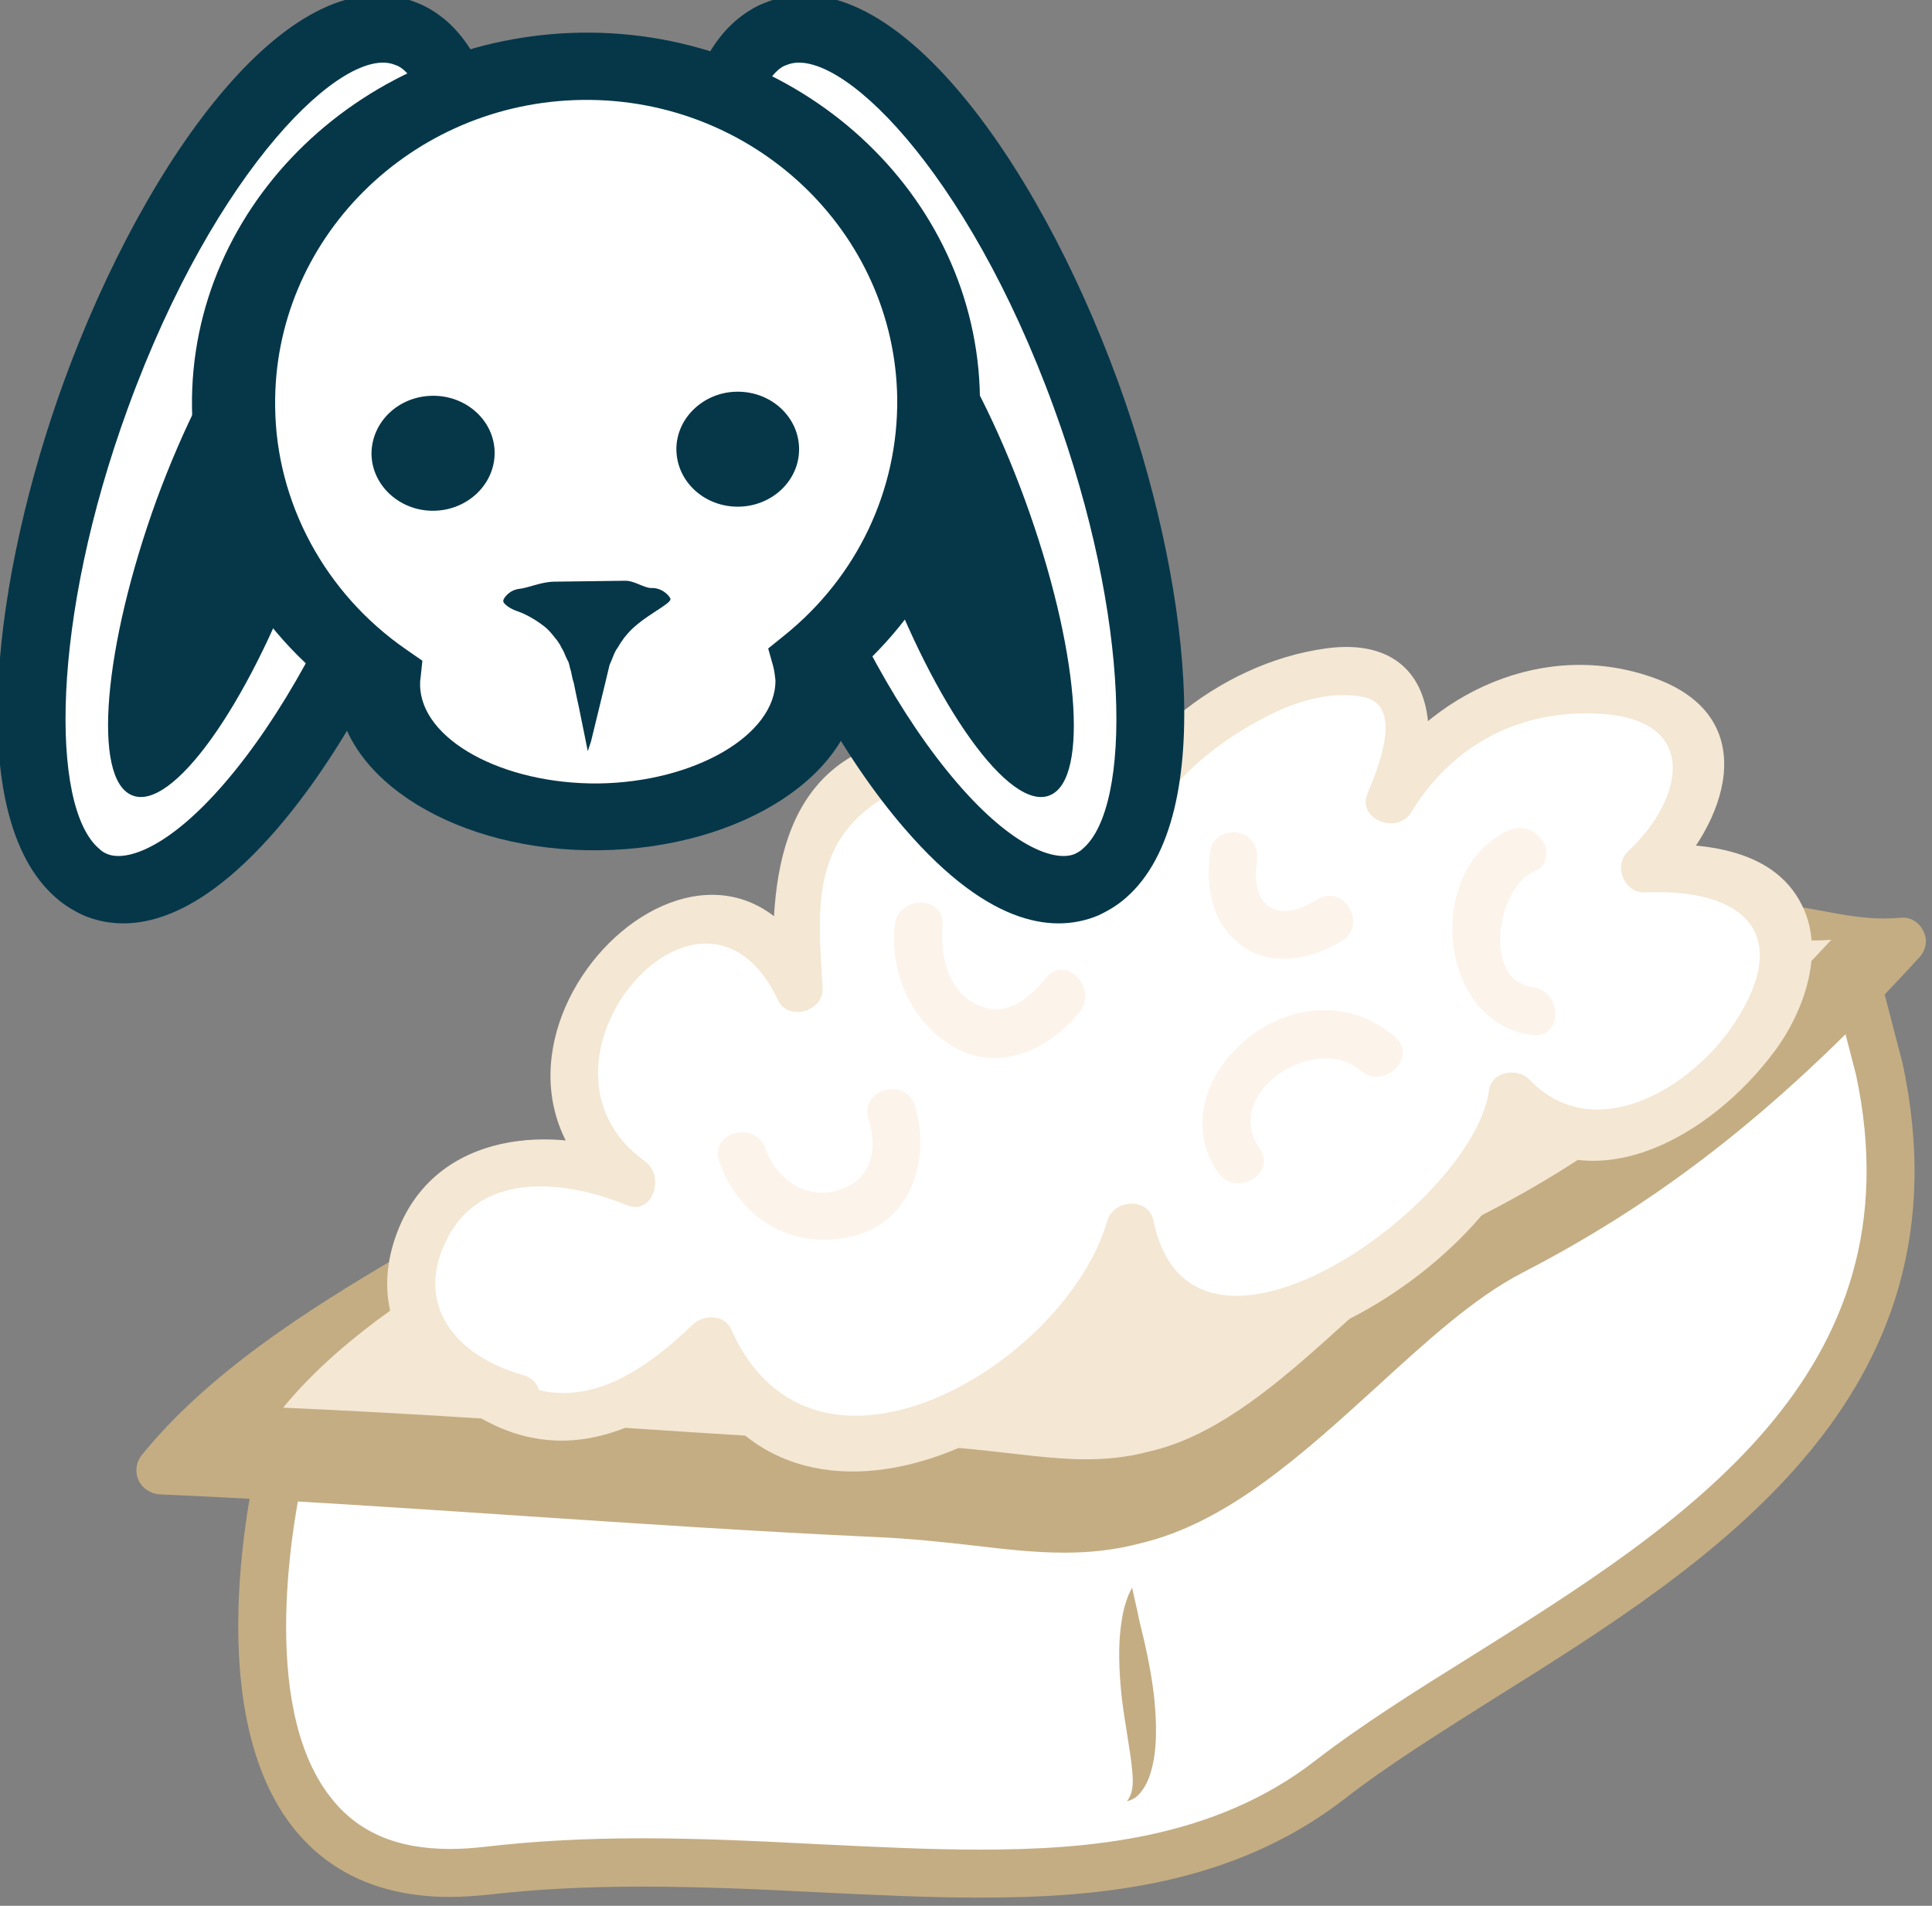 <?xml version="1.0" encoding="UTF-8" standalone="no"?>
<!-- Created with Inkscape (http://www.inkscape.org/) -->

<svg
   xmlns:dc="http://purl.org/dc/elements/1.1/"
   xmlns:cc="http://creativecommons.org/ns#"
   xmlns:rdf="http://www.w3.org/1999/02/22-rdf-syntax-ns#"
   xmlns:svg="http://www.w3.org/2000/svg"
   xmlns="http://www.w3.org/2000/svg"
   xmlns:sodipodi="http://sodipodi.sourceforge.net/DTD/sodipodi-0.dtd"
   xmlns:inkscape="http://www.inkscape.org/namespaces/inkscape"
   width="1023.771mm"
   height="1009.747mm"
   viewBox="0 0 1023.771 1009.747"
   version="1.1"
   id="svg8"
   inkscape:version="0.92.4 (5da689c313, 2019-01-14)"
   sodipodi:docname="5073.svg">
  <rect x="0" y="0" width="1023.771" height="1009.747" fill="#808080" stroke="none"/>
  <defs
     id="defs2">
    <style
       type="text/css"
       id="style2"><![CDATA[
    .fil5 {fill:#2D1106;fill-rule:nonzero}
    .fil4 {fill:#562314;fill-rule:nonzero}
    .fil2 {fill:#5B2B0B;fill-rule:nonzero}
    .fil1 {fill:#9D552F;fill-rule:nonzero}
    .fil0 {fill:#E0E0E0;fill-rule:nonzero}
    .fil6 {fill:#E5E5E5;fill-rule:nonzero}
    .fil7 {fill:white;fill-rule:nonzero}
    .fil3 {fill:white;fill-rule:nonzero;}
   ]]></style>
    <style
       type="text/css"
       id="style2-3"><![CDATA[
    .fil2 {fill:#662E12;fill-rule:nonzero}
    .fil1 {fill:#7FA53D;fill-rule:nonzero}
    .fil3 {fill:#9B8138;fill-rule:nonzero}
    .fil0 {fill:#AACC79;fill-rule:nonzero}
   ]]></style>
    <clipPath
       clipPathUnits="userSpaceOnUse"
       id="clipPath10760">
      <path
         inkscape:connector-curvature="0"
         d="M 0,2526 H 2504.36 V 0 H 0 Z"
         id="path10758" />
    </clipPath>
    <clipPath
       clipPathUnits="userSpaceOnUse"
       id="clipPath11848">
      <path
         inkscape:connector-curvature="0"
         d="m 1298.07,1668.61 h 81.19 v -34.65 h -81.19 z"
         id="path11846" />
    </clipPath>
    <clipPath
       clipPathUnits="userSpaceOnUse"
       id="clipPath12792">
      <path
         inkscape:connector-curvature="0"
         d="m 409.975,1888.28 h 11.646 v -52.84 h -11.646 z"
         id="path12790" />
    </clipPath>
    <clipPath
       clipPathUnits="userSpaceOnUse"
       id="clipPath12808">
      <path
         inkscape:connector-curvature="0"
         d="m 455.31,1888.21 h 11.547 v -52.77 H 455.31 Z"
         id="path12806" />
    </clipPath>
    <clipPath
       clipPathUnits="userSpaceOnUse"
       id="clipPath12824">
      <path
         inkscape:connector-curvature="0"
         d="m 434.771,1888.46 h 8.084 v -53.15 h -8.084 z"
         id="path12822" />
    </clipPath>
    <style
       type="text/css"
       id="style2-7"><![CDATA[
    .fil4 {fill:#053749;fill-rule:nonzero}
    .fil1 {fill:#C4AD83;fill-rule:nonzero}
    .fil5 {fill:#F4E0A2;fill-rule:nonzero}
    .fil2 {fill:#F4E7D3;fill-rule:nonzero}
    .fil3 {fill:#FCF3EB;fill-rule:nonzero}
    .fil0 {fill:white;fill-rule:nonzero}
   ]]></style>
    <style
       type="text/css"
       id="style2-6"><![CDATA[
    .fil7 {fill:#053749;fill-rule:nonzero}
    .fil6 {fill:#4C122C;fill-rule:nonzero}
    .fil5 {fill:#561734;fill-rule:nonzero}
    .fil0 {fill:#772A49;fill-rule:nonzero}
    .fil1 {fill:#933D64;fill-rule:nonzero}
    .fil2 {fill:#B37868;fill-rule:nonzero}
    .fil3 {fill:#BC756F;fill-rule:nonzero}
    .fil4 {fill:#E5BCB5;fill-rule:nonzero}
    .fil8 {fill:white;fill-rule:nonzero}
   ]]></style>
    <style
       type="text/css"
       id="style2-1"><![CDATA[
    .fil0 {fill:#053749;fill-rule:nonzero}
    .fil4 {fill:#512B35;fill-rule:nonzero}
    .fil3 {fill:#633842;fill-rule:nonzero}
    .fil2 {fill:#744851;fill-rule:nonzero}
    .fil5 {fill:#926B75;fill-rule:nonzero}
    .fil1 {fill:white;fill-rule:nonzero}
    .fil6 {fill:white;fill-rule:nonzero;}
   ]]></style>
    <style
       type="text/css"
       id="style2-4"><![CDATA[
    .fil3 {fill:#2B2A29}
    .fil0 {fill:black}
    .fil2 {fill:black}
    .fil1 {fill:white}
    .fil5 {fill:#DD8276;fill-rule:nonzero}
    .fil4 {fill:#E5ACA3;fill-rule:nonzero}
    .fil7 {fill:#EAACA7;fill-rule:nonzero}
    .fil6 {fill:#F2D0CC;fill-rule:nonzero}
   ]]></style>
    <style
       type="text/css"
       id="style2-9"><![CDATA[
    .fil1 {fill:#053749;fill-rule:nonzero}
    .fil5 {fill:#512B35;fill-rule:nonzero}
    .fil4 {fill:#633842;fill-rule:nonzero}
    .fil3 {fill:#744851;fill-rule:nonzero}
    .fil6 {fill:#926B75;fill-rule:nonzero}
    .fil0 {fill:#F4E6D0;fill-rule:nonzero}
    .fil2 {fill:white;fill-rule:nonzero}
    .fil7 {fill:white;fill-rule:nonzero;}
   ]]></style>
    <style
       type="text/css"
       id="style2-5"><![CDATA[
    .fil1 {fill:#053749;fill-rule:nonzero}
    .fil4 {fill:#512B35;fill-rule:nonzero}
    .fil3 {fill:#633842;fill-rule:nonzero}
    .fil2 {fill:#744851;fill-rule:nonzero}
    .fil5 {fill:#926B75;fill-rule:nonzero}
    .fil0 {fill:white;fill-rule:nonzero}
    .fil6 {fill:white;fill-rule:nonzero;}
   ]]></style>
    <style
       type="text/css"
       id="style2-40"><![CDATA[
    .fil4 {fill:#053749;fill-rule:nonzero}
    .fil1 {fill:#DDCDAF;fill-rule:nonzero}
    .fil0 {fill:#ECE3D0;fill-rule:nonzero}
    .fil2 {fill:#F4EEE4;fill-rule:nonzero}
    .fil3 {fill:white;fill-rule:nonzero}
   ]]></style>
    <style
       type="text/css"
       id="style2-31"><![CDATA[
    .fil1 {fill:#053749;fill-rule:nonzero}
    .fil3 {fill:#8C2735;fill-rule:nonzero}
    .fil5 {fill:#A54454;fill-rule:nonzero}
    .fil4 {fill:#C17283;fill-rule:nonzero}
    .fil0 {fill:#E0C79D;fill-rule:nonzero}
    .fil2 {fill:#F7F0C6;fill-rule:nonzero}
   ]]></style>
    <style
       type="text/css"
       id="style2-71"><![CDATA[
    .fil4 {fill:#053749;fill-rule:nonzero}
    .fil1 {fill:#522B34;fill-rule:nonzero}
    .fil2 {fill:#784C57;fill-rule:nonzero}
    .fil0 {fill:#D6BDBD;fill-rule:nonzero}
    .fil5 {fill:#EFD4AF;fill-rule:nonzero}
    .fil6 {fill:#F4E6D0;fill-rule:nonzero}
    .fil3 {fill:white;fill-rule:nonzero}
   ]]></style>
    <style
       type="text/css"
       id="style2-57"><![CDATA[
    .fil2 {fill:black}
    .fil4 {fill:#FEFEFE}
    .fil3 {fill:white}
    .fil0 {fill:#934460;fill-rule:nonzero}
    .fil1 {fill:#A35B79;fill-rule:nonzero}
   ]]></style>
    <style
       type="text/css"
       id="style2-65"><![CDATA[
    .fil4 {fill:#053749;fill-rule:nonzero}
    .fil1 {fill:#7A3040;fill-rule:nonzero}
    .fil0 {fill:#995268;fill-rule:nonzero}
    .fil2 {fill:#C18FA2;fill-rule:nonzero}
    .fil3 {fill:white;fill-rule:nonzero}
   ]]></style>
    <style
       type="text/css"
       id="style2-8"><![CDATA[
    .fil6 {fill:#053749;fill-rule:nonzero}
    .fil3 {fill:#6D492E;fill-rule:nonzero}
    .fil1 {fill:#70492C;fill-rule:nonzero}
    .fil0 {fill:#762507;fill-rule:nonzero}
    .fil2 {fill:#875F3E;fill-rule:nonzero}
    .fil4 {fill:#A87B5A;fill-rule:nonzero}
    .fil5 {fill:white;fill-rule:nonzero}
   ]]></style>
  </defs>
  <sodipodi:namedview
     id="base"
     pagecolor="#ffffff"
     bordercolor="#666666"
     borderopacity="1.0"
     inkscape:pageopacity="0.0"
     inkscape:pageshadow="2"
     inkscape:zoom="0.12374369"
     inkscape:cx="7.4048302"
     inkscape:cy="1989.0161"
     inkscape:document-units="mm"
     inkscape:current-layer="Vrstva_x0020_1-6"
     showgrid="false"
     inkscape:window-width="1920"
     inkscape:window-height="1051"
     inkscape:window-x="-9"
     inkscape:window-y="-9"
     inkscape:window-maximized="1" />
  <g
     inkscape:label="Vrstva 1"
     inkscape:groupmode="layer"
     id="layer1"
     transform="translate(431.593,249.127)">
    <g
       inkscape:label="Vrstva 1"
       inkscape:groupmode="layer"
       transform="matrix(1.178,0,0,1.178,280.856,48.064)"
       id="layer1-6">
      <g
         transform="matrix(0.072,0,0,0.072,-918.187,-933.643)"
         id="Vrstva_x0020_1">
        <g
           inkscape:groupmode="layer"
           inkscape:label="ikony-nove-listopad2019-(47kusov)-editovatelne"
           transform="matrix(-0.113,2.265,2.265,0.113,8821.042,12684.682)"
           id="g10752" />
        <g
           transform="matrix(2.082,0,0,2.082,-11190.441,-14924.095)"
           id="Vrstva_x0020_1-3">
          <path
             d="m 8315,16077 c 0,0 -352,1361 609,1249 962,-112 1891,224 2532,-272 640,-497 1906,-929 1650,-2131 l -96,-368 -3509,849 z"
             style="fill:#ffffff;fill-rule:nonzero"
             id="path7"
             class="fil0"
             inkscape:connector-curvature="0" />
          <path
             d="m 9390,17229 c 183,0 363,9 537,18 167,8 325,16 479,16 327,0 703,-32 1005,-266 137,-106 299,-208 471,-315 630,-395 1345,-843 1153,-1744 l -77,-297 -3430,830 -1150,653 c -30,134 -139,701 78,980 81,106 199,157 360,157 32,0 65,-2 100,-6 145,-17 300,-26 474,-26 z m 1016,178 c -158,0 -317,-8 -486,-16 -172,-9 -350,-17 -530,-17 -168,0 -318,8 -457,24 -40,4 -80,7 -117,7 -206,0 -365,-72 -474,-212 -289,-373 -104,-1104 -96,-1134 5,-19 17,-36 34,-45 l 1185,-673 c 6,-3 13,-6 19,-7 l 3509,-850 c 38,-9 76,14 86,52 l 96,369 c 214,1003 -579,1500 -1217,1899 -168,106 -327,205 -458,307 -337,261 -742,296 -1094,296 z"
             style="fill:#c4ad83;fill-rule:nonzero"
             id="path9"
             class="fil1"
             inkscape:connector-curvature="0" />
          <path
             d="m 8748,15516 c -272,160 -593,352 -801,609 721,32 1438,96 2147,128 343,15 536,85 776,20 417,-96 762,-613 1130,-805 465,-241 817,-545 1170,-929 -176,16 -321,-48 -481,-48 z"
             style="fill:#c4ad83;fill-rule:nonzero"
             id="path11"
             class="fil1"
             inkscape:connector-curvature="0" />
          <path
             d="m 10658,16372 c -87,0 -174,-10 -268,-21 -87,-10 -186,-21 -299,-26 -350,-16 -708,-40 -1054,-63 -358,-24 -728,-49 -1093,-65 -27,-2 -52,-18 -63,-43 -11,-25 -7,-54 10,-75 222,-274 568,-477 820,-625 l 74,124 c -207,121 -478,281 -682,482 317,16 635,37 944,58 345,23 702,47 1050,63 119,5 220,17 309,27 174,20 300,35 446,-4 227,-53 440,-247 645,-435 152,-138 308,-281 470,-365 376,-195 694,-437 1040,-797 -43,-6 -72,-13 -113,-21 -66,-12 -145,-23 -180,-23 v -145 c 70,0 136,14 206,26 85,16 160,31 249,23 29,-3 55,13 68,40 14,26 8,58 -13,80 -402,439 -758,722 -1190,945 -145,75 -288,206 -439,344 -220,200 -447,407 -708,468 -79,21 -154,28 -229,28 z"
             style="fill:#c4ad83;fill-rule:nonzero"
             id="path13"
             class="fil1"
             inkscape:connector-curvature="0" />
          <path
             d="m 9028,15398 c -242,142 -527,312 -713,539 642,28 1280,84 1910,113 305,14 477,75 691,18 370,-85 677,-543 1005,-713 413,-212 726,-482 1040,-822 -157,14 -285,-43 -428,-43 z"
             style="fill:#f4e7d3;fill-rule:nonzero"
             id="path15"
             class="fil2"
             inkscape:connector-curvature="0" />
          <path
             d="m 9015,15908 c -597,-136 -282,-939 349,-649 -531,-342 232,-1213 498,-581 -17,-290 -50,-513 249,-649 199,-103 681,-51 681,256 132,-530 1145,-854 846,-171 332,-598 1345,-307 764,205 979,-68 33,1179 -399,684 -33,427 -1045,1025 -1145,393 -116,478 -1013,974 -1262,341 -166,171 -431,325 -647,171 z"
             style="fill:#ffffff;fill-rule:nonzero"
             id="path17"
             class="fil0"
             inkscape:connector-curvature="0" />
          <path
             d="m 9035,15839 c -199,-55 -332,-210 -226,-412 105,-204 362,-170 536,-98 81,33 117,-88 55,-132 -404,-290 172,-967 400,-483 30,65 138,34 134,-36 -15,-245 -37,-457 213,-587 175,-90 551,-45 573,194 7,79 117,101 141,19 62,-210 232,-355 423,-450 83,-40 186,-69 278,-48 119,29 33,224 7,289 -32,78 90,123 131,56 125,-205 328,-310 567,-296 298,17 255,252 84,413 -45,42 -12,126 51,123 299,-13 445,125 267,394 -129,195 -420,370 -615,167 -34,-36 -113,-24 -120,32 -47,346 -893,946 -1007,393 -14,-73 -120,-66 -139,0 -123,427 -880,885 -1129,324 -20,-44 -83,-44 -114,-14 -152,146 -344,280 -560,159 -81,-46 -153,79 -72,125 271,152 528,15 734,-183 -37,-4 -75,11 -113,6 304,684 1237,191 1393,-338 h -139 c 149,705 1219,73 1285,-414 -40,11 -80,11 -121,22 272,284 650,61 842,-201 82,-112 144,-282 86,-418 -79,-186 -303,-205 -478,-197 17,41 34,82 51,123 195,-184 305,-503 -20,-622 -329,-121 -681,40 -857,329 44,18 88,37 132,55 95,-237 52,-517 -264,-474 -321,44 -630,296 -722,607 47,6 94,13 142,19 -29,-327 -376,-402 -653,-364 -405,57 -441,429 -421,757 45,-12 89,-24 134,-36 -321,-683 -1209,241 -596,679 18,-44 37,-88 55,-131 -257,-107 -606,-82 -723,214 -110,277 72,501 336,574 90,25 128,-114 39,-139 z"
             style="fill:#f4e7d3;fill-rule:nonzero"
             id="path19"
             class="fil2"
             inkscape:connector-curvature="0" />
          <path
             d="m 10863,16477 c 0,0 2,11 6,29 4,18 10,42 16,73 15,59 33,137 43,219 9,82 11,169 -10,235 -9,32 -27,59 -43,72 -8,6 -16,9 -21,11 -5,1 -7,2 -7,2 0,0 8,-9 13,-25 5,-16 6,-39 3,-67 -5,-57 -21,-135 -31,-216 -9,-81 -12,-166 -1,-230 4,-32 12,-58 19,-76 3,-9 7,-15 9,-20 3,-5 4,-7 4,-7 z"
             style="fill:#c4ad83;fill-rule:nonzero"
             id="path21"
             class="fil1"
             inkscape:connector-curvature="0" />
          <path
             d="m 9624,15199 c 59,168 214,264 391,226 183,-39 246,-230 196,-393 -27,-89 -166,-51 -139,38 29,96 9,187 -96,216 -95,27 -183,-38 -213,-126 -31,-87 -170,-49 -139,39 z"
             style="fill:#fcf3eb;fill-rule:nonzero"
             id="path23"
             class="fil3"
             inkscape:connector-curvature="0" />
          <path
             d="m 10150,14491 c -13,144 49,287 176,363 136,80 289,8 379,-104 58,-72 -43,-175 -101,-102 -59,72 -132,125 -221,72 -78,-46 -96,-148 -89,-229 8,-93 -136,-92 -144,0 z"
             style="fill:#fcf3eb;fill-rule:nonzero"
             id="path25"
             class="fil3"
             inkscape:connector-curvature="0" />
          <path
             d="m 11245,15159 c -115,-164 166,-351 304,-233 70,60 172,-41 102,-102 -129,-110 -301,-102 -434,-1 -127,96 -195,268 -96,409 53,75 178,3 124,-73 z"
             style="fill:#fcf3eb;fill-rule:nonzero"
             id="path27"
             class="fil3"
             inkscape:connector-curvature="0" />
          <path
             d="m 11098,14263 c -15,106 0,216 90,285 91,70 212,44 304,-11 79,-48 7,-173 -73,-125 -41,25 -93,49 -140,25 -45,-24 -49,-92 -42,-136 5,-39 -9,-77 -51,-88 -34,-10 -83,11 -88,50 z"
             style="fill:#fcf3eb;fill-rule:nonzero"
             id="path29"
             class="fil3"
             inkscape:connector-curvature="0" />
          <path
             d="m 12064,14675 c -153,-19 -105,-300 5,-347 85,-36 11,-160 -73,-124 -258,110 -219,580 68,615 93,11 91,-133 0,-144 z"
             style="fill:#fcf3eb;fill-rule:nonzero"
             id="path31"
             class="fil3"
             inkscape:connector-curvature="0" />
        </g>
        <g
           transform="matrix(2.882,0,0,2.882,-35412.093,-28932.799)"
           id="Vrstva_x0020_1_0">
          <g
             transform="matrix(1.079,0,0,1.079,415.456,150.744)"
             id="Vrstva_x0020_1-6">
            <path
               d="m 14584.811,13000.818 c -172.549,-472 -451.914,-797.013 -624.463,-724.889 -172.549,71.211 -172.549,512.169 0,984.169 172.549,471.999 451.914,796.099 624.463,724.889 172.549,-72.124 171.636,-512.17 0,-984.169 z"
               style="fill:#ffffff;fill-rule:nonzero;stroke-width:0.913"
               id="path25-6"
               class="fil5"
               inkscape:connector-curvature="0" />
            <path
               d="m 14578.421,13911.95 c 97.686,-83.992 96.773,-460.131 -58.43,-884.657 -176.201,-483.867 -436.394,-731.279 -536.819,-689.283 -6.391,1.826 -11.869,5.478 -17.346,10.042 -96.774,84.906 -96.774,461.044 58.429,885.57 81.253,220.936 188.069,415.396 301.276,546.862 112.294,130.553 198.112,158.855 236.456,142.421 5.478,-2.739 10.956,-5.477 16.434,-10.955 z m -698.413,-1662.497 v 0 c 17.346,-14.607 36.518,-27.389 57.516,-35.605 247.412,-103.165 545.036,304.928 711.194,760.494 139.683,383.442 204.503,870.962 16.434,1036.207 -17.347,15.521 -37.432,27.389 -57.517,36.519 -80.34,32.866 -211.806,29.214 -388.007,-175.288 -123.249,-142.422 -237.369,-349.663 -323.187,-585.207 -140.596,-383.442 -205.416,-871.875 -16.433,-1037.12 z"
               style="fill:#053749;fill-rule:nonzero;stroke-width:0.913"
               id="path27-4"
               class="fil6"
               inkscape:connector-curvature="0" />
            <path
               d="m 14461.562,13211.711 c -107.729,-294.886 -259.28,-506.692 -339.62,-473.825 -80.341,33.779 -57.517,299.45 50.212,594.335 107.729,294.886 259.28,506.692 339.621,472.913 80.34,-32.867 57.516,-298.538 -50.213,-593.423 z"
               style="fill:#053749;fill-rule:nonzero;stroke-width:0.913"
               id="path29-8"
               class="fil6"
               inkscape:connector-curvature="0" />
            <path
               d="m 12594.562,13000.818 c 172.55,-472 451.915,-797.013 624.464,-724.889 172.549,71.211 172.549,512.169 0,984.169 -172.549,471.999 -451.914,796.099 -624.464,724.889 -172.549,-72.124 -171.636,-512.17 0,-984.169 z"
               style="fill:#ffffff;fill-rule:nonzero;stroke-width:0.913"
               id="path31-8"
               class="fil5"
               inkscape:connector-curvature="0" />
            <path
               d="m 12617.386,13922.905 c 38.345,16.434 124.163,-11.868 236.457,-142.421 113.206,-131.466 220.023,-325.926 301.276,-546.862 155.203,-424.526 155.203,-800.664 58.429,-885.57 -5.478,-4.564 -10.955,-8.216 -17.346,-10.042 -100.426,-41.996 -360.619,205.416 -536.82,689.283 -155.202,424.526 -156.115,800.665 -58.429,884.657 5.478,5.478 10.043,8.216 16.433,10.955 z m 665.547,-636.332 c -85.818,235.544 -200.851,442.785 -323.187,585.207 -176.201,204.502 -307.667,208.154 -388.008,175.288 -20.085,-9.13 -40.17,-20.998 -57.516,-36.519 -188.982,-165.245 -123.249,-652.765 16.433,-1036.207 166.159,-455.566 463.783,-863.659 711.195,-760.494 20.998,8.216 40.17,20.998 57.516,35.605 188.983,165.245 124.162,653.678 -16.433,1037.12 z"
               style="fill:#053749;fill-rule:nonzero;stroke-width:0.913"
               id="path33"
               class="fil6"
               inkscape:connector-curvature="0" />
            <path
               d="m 12716.899,13211.711 c 108.642,-294.886 260.193,-506.692 340.533,-473.825 80.341,33.779 57.517,299.45 -50.212,594.335 -107.73,294.886 -260.194,506.692 -339.621,472.913 -80.34,-32.867 -57.516,-298.538 49.3,-593.423 z"
               style="fill:#053749;fill-rule:nonzero;stroke-width:0.913"
               id="path35"
               class="fil6"
               inkscape:connector-curvature="0" />
            <path
               d="m 14288.1,13017.251 c -4.565,-372.487 -325.926,-671.024 -716.672,-665.547 -391.659,4.565 -704.804,311.319 -699.326,683.806 2.739,222.762 116.858,418.135 292.146,538.645 -0.913,7.304 -1.826,13.695 -1.826,20.998 2.739,148.813 200.851,267.497 444.611,263.845 242.847,-2.739 438.22,-125.988 436.394,-275.713 0,-13.694 -2.739,-27.389 -6.391,-41.083 156.116,-125.988 253.803,-314.971 251.064,-524.951 z"
               style="fill:#ffffff;fill-rule:nonzero;stroke-width:0.913"
               id="path37"
               class="fil5"
               inkscape:connector-curvature="0" />
            <path
               d="m 13572.341,12408.308 c -345.099,4.565 -621.725,281.191 -617.16,616.246 1.826,192.635 100.425,375.226 262.932,487.52 l 32.866,22.824 -3.651,34.693 c -0.913,4.564 -0.913,9.129 -0.913,13.694 0.913,109.555 165.245,199.938 358.792,198.112 193.547,-2.739 356.054,-97.687 355.141,-207.242 -0.913,-8.216 -1.826,-17.346 -4.565,-28.301 l -10.042,-35.606 32.866,-26.476 c 146.073,-117.771 228.24,-291.233 226.414,-475.651 -4.565,-335.055 -288.495,-604.378 -632.68,-599.813 z m 34.692,1507.294 c -283.93,3.652 -518.56,-140.596 -527.69,-322.275 -182.591,-139.682 -288.495,-344.185 -291.233,-566.947 -5.478,-409.005 346.011,-746.799 782.405,-753.19 436.394,-5.478 795.186,323.187 800.664,733.105 2.739,207.242 -86.731,405.354 -245.586,547.775 0.913,5.478 0.913,11.869 0.913,17.346 2.739,186.244 -230.065,340.534 -519.473,344.186 z"
               style="fill:#053749;fill-rule:nonzero;stroke-width:0.913"
               id="path39"
               class="fil6"
               inkscape:connector-curvature="0" />
            <path
               d="m 13711.11,13388.825 c -15.52,0 -34.692,-15.52 -53.864,-14.608 l -140.596,1.826 c -26.476,0 -52.951,12.782 -72.123,14.608 -20.086,2.739 -31.954,20.085 -31.041,24.65 0,4.564 11.868,14.607 28.302,20.085 16.433,5.477 37.431,17.346 54.777,31.04 8.217,6.391 15.52,15.521 21.911,23.737 3.652,3.652 6.391,9.13 9.13,12.782 l 3.652,7.303 c 1.825,1.826 2.738,5.478 4.564,8.217 1.826,5.478 4.565,10.955 7.304,16.433 2.739,3.652 3.652,13.694 6.391,20.998 1.826,7.304 2.739,15.52 5.477,22.824 3.652,18.259 7.304,35.605 10.956,52.039 7.304,34.692 12.781,63.907 17.346,85.818 3.652,-11.869 6.391,-18.259 6.391,-19.172 0.913,-2.739 10.955,-45.648 26.476,-108.642 3.651,-15.521 7.303,-31.041 10.955,-45.648 5.478,-10.956 9.13,-25.563 16.433,-34.693 l 5.478,-9.129 4.565,-6.391 c 2.739,-4.565 6.391,-8.217 10.042,-12.781 30.128,-34.693 86.732,-58.43 85.819,-69.385 -0.913,-4.565 -15.521,-22.824 -38.345,-21.911 z"
               style="fill:#053749;fill-rule:nonzero;stroke-width:0.913"
               id="path41-2"
               class="fil6"
               inkscape:connector-curvature="0" />
            <path
               d="m 13396.14,13115.85 c 0.913,63.907 -53.865,116.859 -122.337,117.772 -67.559,0.913 -124.162,-50.213 -125.075,-114.12 0,-63.907 53.865,-115.946 122.336,-116.859 68.472,-0.912 124.163,50.213 125.076,113.207 z"
               style="fill:#053749;fill-rule:nonzero;stroke-width:0.913"
               id="path43-1"
               class="fil6"
               inkscape:connector-curvature="0" />
            <path
               d="m 14007.822,13108.547 c 0.913,63.907 -53.865,115.945 -121.424,116.858 -68.472,0.913 -124.162,-50.212 -125.075,-114.119 -0.913,-62.995 53.865,-115.946 121.423,-116.859 68.472,-0.913 124.163,50.213 125.076,114.12 z"
               style="fill:#053749;fill-rule:nonzero;stroke-width:0.913"
               id="path45-0"
               class="fil6"
               inkscape:connector-curvature="0" />
          </g>
        </g>
      </g>
    </g>
  </g>
</svg>
